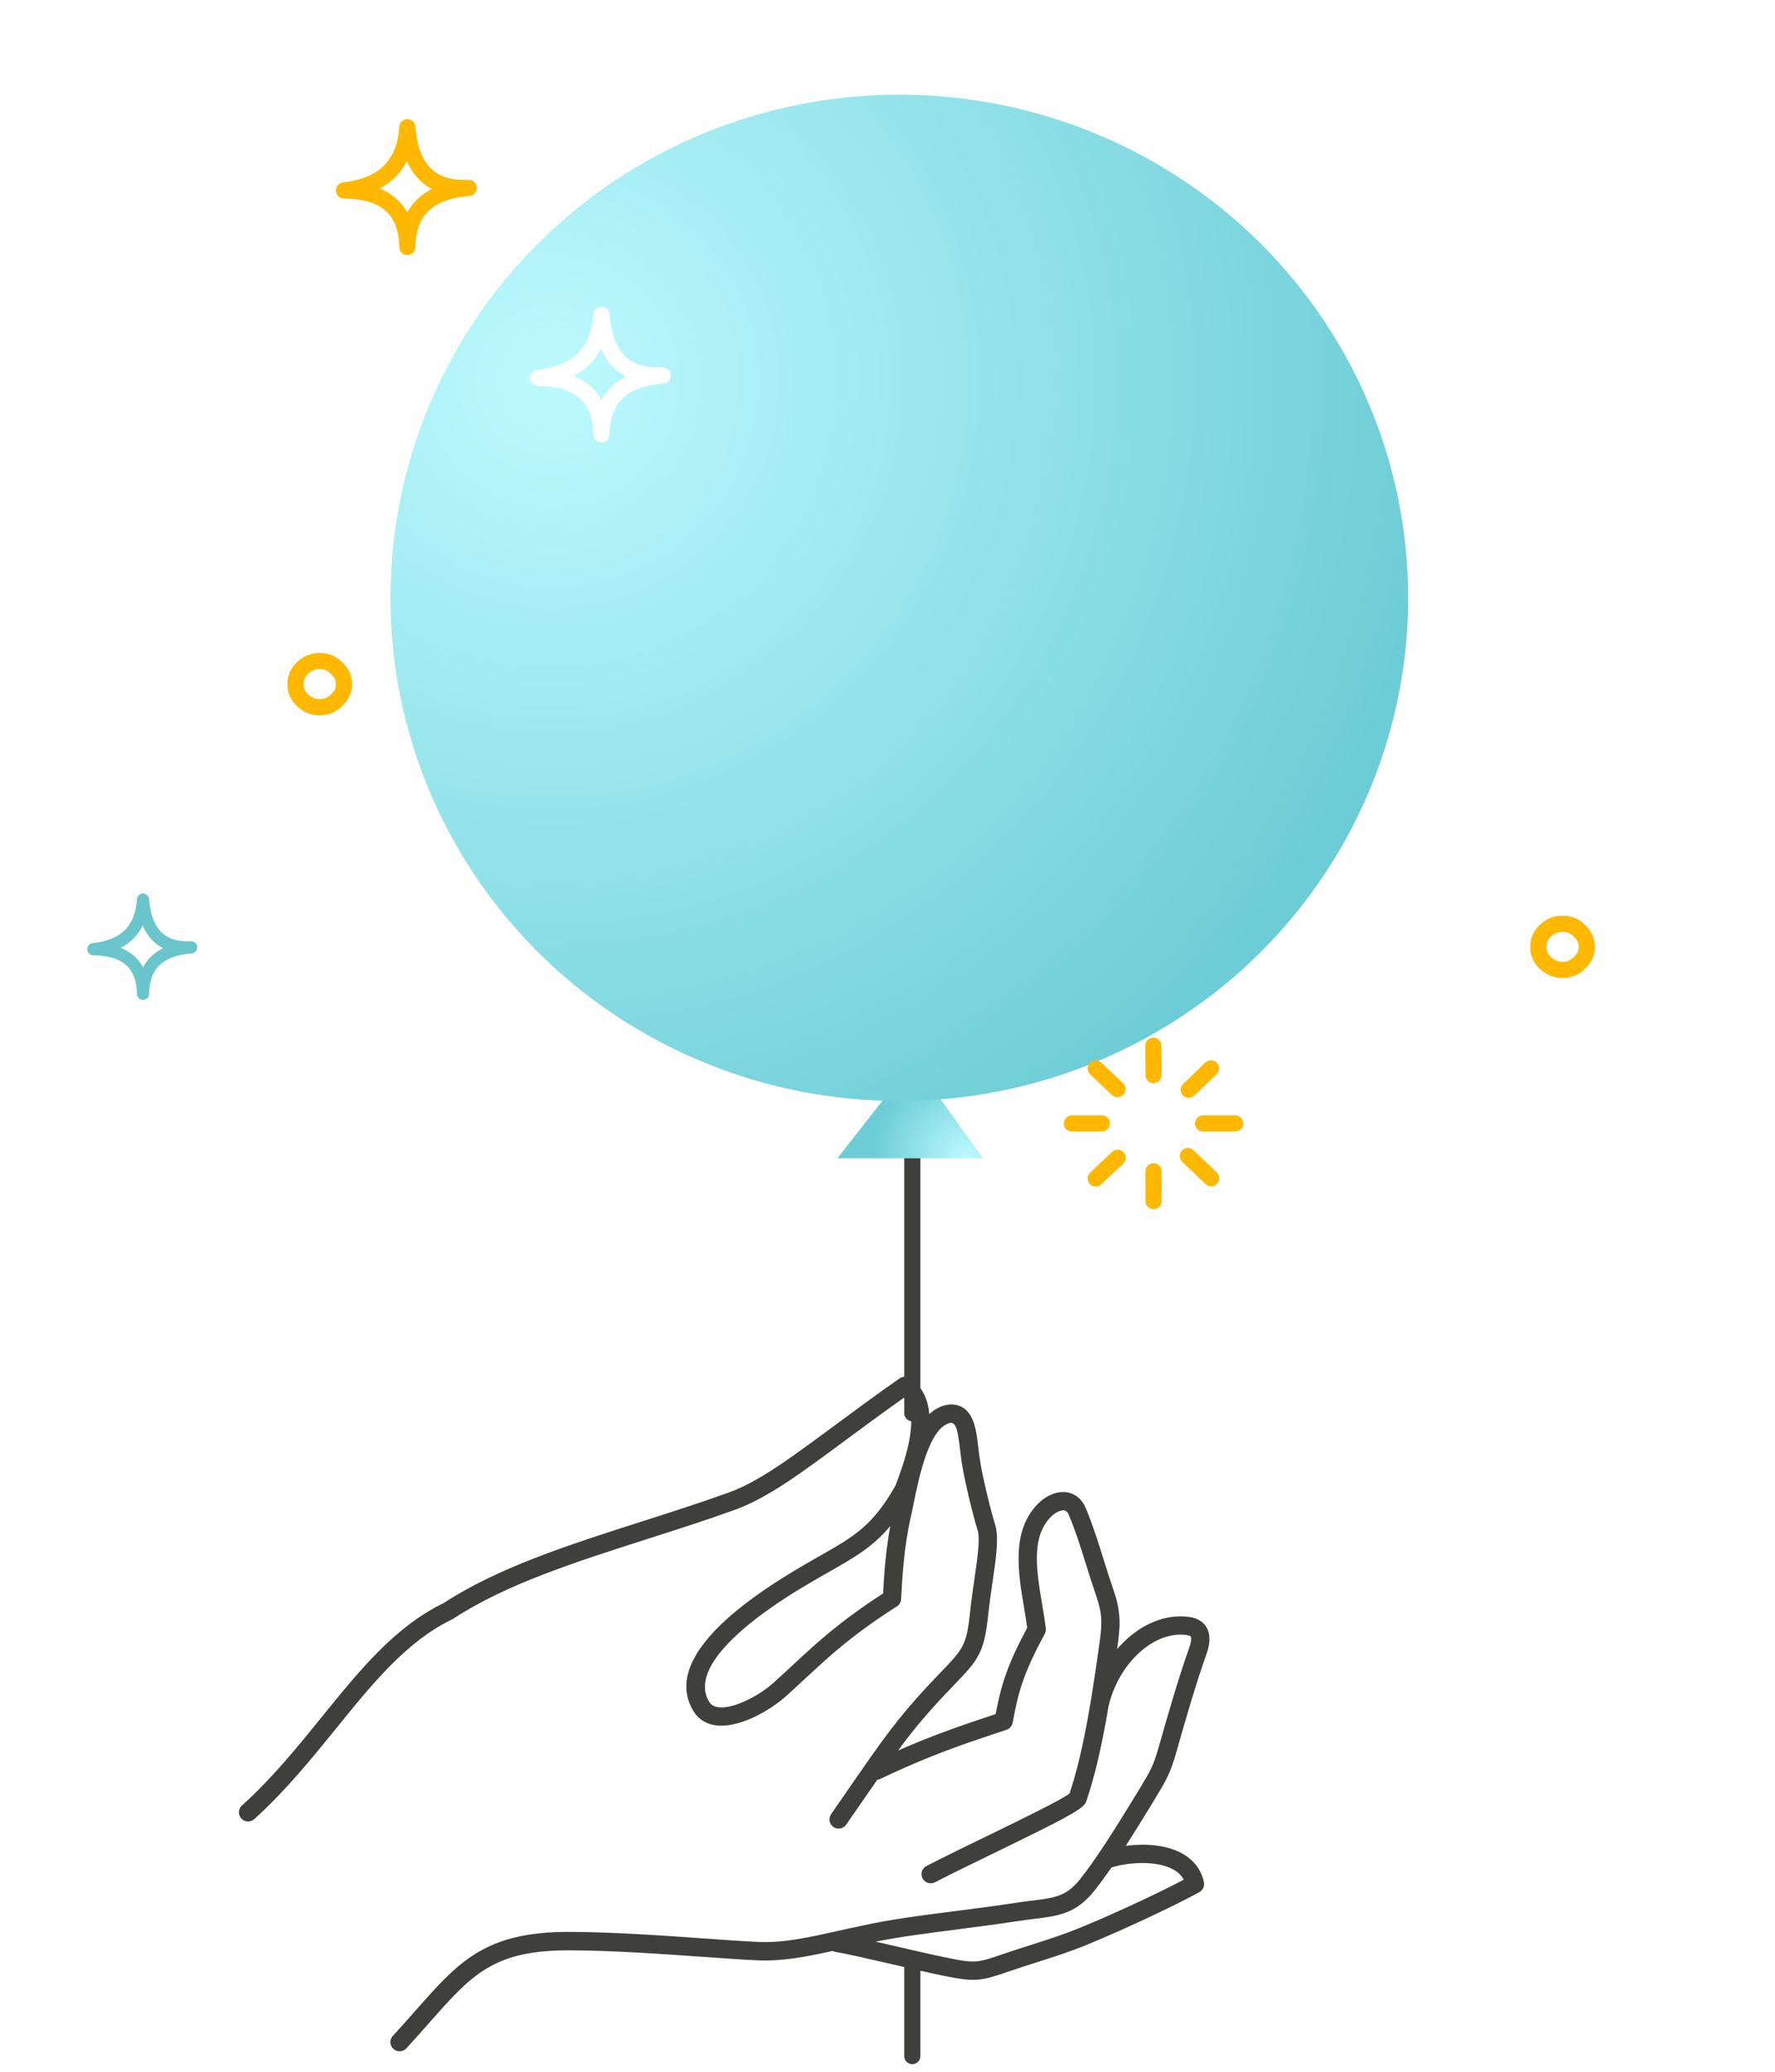 <svg width="150" height="175" viewBox="0 0 150 175" fill="none" xmlns="http://www.w3.org/2000/svg">
<path fill-rule="evenodd" clip-rule="evenodd" d="M39.165 105.374C38.032 106.507 36.466 107.208 34.736 107.208H7.403C3.314 107.208 0 103.894 0 99.806L0.02 99.806C0.007 99.618 0 99.428 0 99.236C0 94.833 3.569 91.264 7.972 91.264C9.455 91.264 10.842 91.668 12.031 92.373C13.564 88.076 17.669 85 22.493 85C28.184 85 32.875 89.281 33.521 94.798C33.914 94.721 34.32 94.68 34.736 94.68C38.196 94.68 41 97.485 41 100.944C41 102.674 40.299 104.24 39.165 105.374Z" fill="white"/>
<path fill-rule="evenodd" clip-rule="evenodd" d="M133.027 143.98C132.858 143.993 132.688 144 132.515 144H116.48C114.006 144 112 141.994 112 139.52V139V138L112.127 137.998C112.571 136.274 114.137 135 116 135C116.812 135 117.567 135.242 118.197 135.657C118.068 135.126 118 134.571 118 134C118 130.134 121.134 127 125 127C128.602 127 131.569 129.721 131.957 133.219C132.447 133.077 132.964 133 133.5 133C136.197 133 138.44 134.941 138.91 137.502L139 137.5C139 137.675 138.993 137.849 138.979 138.021C138.993 138.179 139 138.339 139 138.5C139 141.538 136.538 144 133.5 144C133.341 144 133.183 143.993 133.027 143.98Z" fill="white" fill-opacity="0.8"/>
<path fill-rule="evenodd" clip-rule="evenodd" d="M148.565 85.087C147.055 87.322 144.498 88.792 141.597 88.792H104.931C99.446 88.792 95 84.346 95 78.861L95.027 78.862C95.009 78.609 95 78.354 95 78.097C95 72.191 99.788 67.403 105.694 67.403C107.683 67.403 109.545 67.945 111.14 68.891C113.196 63.126 118.703 59 125.174 59C132.808 59 139.1 64.743 139.968 72.144C140.495 72.04 141.04 71.986 141.597 71.986C146.238 71.986 150 75.748 150 80.389C150 80.389 150 80.389 150 80.389C150 82.129 149.471 83.746 148.565 85.087Z" fill="white" fill-opacity="0.7"/>
<path d="M77.097 173.675V166.19M77.097 84.171V119.371" stroke="#3F403E" stroke-width="1.367" stroke-linecap="round" stroke-linejoin="round"/>
<path d="M70.767 97.841L77.186 89.639L83.07 97.841H70.767Z" fill="url(#paint0_radial_700_13628)"/>
<g filter="url(#filter0_i_700_13628)">
<ellipse cx="43" cy="42.5" rx="43" ry="42.5" transform="matrix(-1 0 0 1 119 8)" fill="url(#paint1_radial_700_13628)"/>
</g>
<g clip-path="url(#clip0_700_13628)">
<path d="M34.339 173.024C35.042 172.259 35.665 171.553 36.267 170.873C39.881 166.781 41.692 164.726 48.146 164.742C51.757 164.753 56.04 165.055 59.48 165.299C61.291 165.427 62.853 165.537 64.051 165.59C66.156 165.679 68.21 165.269 70.358 164.796C70.42 164.825 70.487 164.849 70.556 164.863C71.685 165.061 73.461 165.473 75.344 165.909C76.925 166.275 78.559 166.655 79.883 166.922C82.478 167.444 82.954 167.321 85.375 166.484C86.073 166.246 86.771 166.024 87.445 165.81C88.513 165.47 89.617 165.119 90.786 164.689C93.239 163.787 99.068 161.105 101.36 159.823C101.657 159.657 101.812 159.315 101.74 158.983C101.518 157.962 100.903 157.135 99.961 156.595C98.562 155.792 96.674 155.715 95.141 155.913C95.831 154.837 96.601 153.594 97.495 152.128L97.631 151.9C98.509 150.456 98.907 149.795 99.41 148C100.175 145.299 101.068 142.201 101.973 139.671C102.293 138.756 102.288 138.007 101.954 137.448C101.761 137.127 101.365 136.718 100.568 136.592C98.356 136.25 96.077 137.346 94.405 139.299C94.635 137.697 94.801 136.399 94.178 134.548C93.774 133.364 93.466 132.385 93.196 131.518C92.758 130.111 92.378 128.899 91.765 127.412C91.46 126.671 90.915 126.195 90.227 126.064C89.387 125.906 88.403 126.299 87.654 127.086C85.466 129.386 86.033 132.78 86.536 135.776C86.635 136.373 86.731 136.94 86.806 137.496C85.1 140.679 84.607 142.348 84.136 144.788C83.912 144.863 83.682 144.94 83.441 145.021C81.507 145.665 78.99 146.505 75.887 147.869C77.011 146.345 78.102 145.007 79.619 143.386C79.99 142.99 80.322 142.645 80.616 142.338C82.631 140.241 83.171 139.679 83.513 136.391C83.612 135.437 83.749 134.503 83.88 133.599C84.187 131.502 84.428 129.846 84.094 128.784C83.813 127.896 83.021 124.828 82.778 123.1C82.735 122.809 82.703 122.514 82.668 122.228C82.484 120.626 82.253 118.63 80.317 118.63C80.285 118.63 80.255 118.63 80.226 118.636C79.57 118.713 79.011 119.008 78.533 119.449C78.423 118.224 77.966 117.119 76.888 116.418C76.623 116.247 76.281 116.252 76.021 116.432C73.935 117.892 72.1 119.248 70.481 120.447C66.785 123.18 64.115 125.157 61.596 126.069C59.204 126.93 56.706 127.73 54.29 128.503C48.026 130.507 42.109 132.401 37.498 135.407C33.373 137.403 30.377 141.102 27.207 145.015C25.145 147.562 23.013 150.194 20.448 152.508C20.32 152.623 20.239 152.77 20.207 152.927C20.159 153.16 20.221 153.412 20.392 153.604C20.678 153.923 21.17 153.947 21.486 153.66C24.139 151.264 26.311 148.583 28.411 145.992C31.479 142.204 34.379 138.625 38.215 136.785C38.247 136.769 38.276 136.753 38.303 136.734C42.743 133.824 48.582 131.957 54.761 129.98C57.19 129.204 59.699 128.402 62.12 127.527C64.853 126.537 67.6 124.504 71.401 121.693C72.886 120.596 74.55 119.363 76.419 118.045C77.843 119.682 76.31 123.782 75.783 125.197L75.684 125.467C73.753 128.886 72.177 129.782 69.331 131.397C68.788 131.705 68.173 132.056 67.515 132.446C64.677 134.126 62.532 135.677 60.962 137.186C58.121 139.912 57.321 142.375 58.578 144.499C58.966 145.168 59.597 145.593 60.4 145.724C62.409 146.05 65.062 144.475 66.362 143.33C66.972 142.782 67.531 142.265 68.069 141.765C70.182 139.807 72.006 138.114 75.796 135.688C76.008 135.554 76.139 135.327 76.152 135.075L76.163 134.867C76.24 133.401 76.382 130.673 76.984 128.07C77.056 127.762 77.131 127.383 77.219 126.957C77.647 124.847 78.527 120.479 80.36 120.182C80.798 120.217 80.945 120.813 81.127 122.405C81.162 122.704 81.197 123.012 81.24 123.317C81.491 125.09 82.283 128.209 82.615 129.25C82.842 129.972 82.601 131.622 82.347 133.372C82.213 134.292 82.074 135.241 81.973 136.228C81.684 138.983 81.395 139.286 79.498 141.26C79.199 141.573 78.864 141.92 78.487 142.322C75.783 145.213 74.411 147.198 71.92 150.806C71.412 151.542 70.859 152.344 70.235 153.24C69.989 153.591 70.075 154.075 70.428 154.321C70.778 154.567 71.262 154.479 71.508 154.128C72.134 153.232 72.691 152.427 73.199 151.689C73.531 151.21 73.841 150.761 74.135 150.336C74.221 150.325 74.304 150.306 74.384 150.266C78.415 148.329 81.603 147.265 83.933 146.489C84.335 146.355 84.714 146.23 85.067 146.107C85.332 146.016 85.53 145.791 85.578 145.515C86.03 143.079 86.381 141.53 88.291 138.01C88.368 137.868 88.398 137.705 88.379 137.544C88.296 136.878 88.178 136.186 88.069 135.517C87.584 132.623 87.127 129.889 88.783 128.15C89.149 127.765 89.639 127.527 89.946 127.583C90.005 127.594 90.184 127.629 90.337 127.995C90.925 129.421 91.276 130.547 91.722 131.975C91.995 132.85 92.306 133.84 92.715 135.041C93.234 136.587 93.092 137.571 92.857 139.197C92.832 139.371 92.806 139.55 92.779 139.735C92.001 145.299 91.302 148.728 90.385 151.491C89.716 152.026 86.3 153.684 83.537 155.027C81.719 155.91 79.838 156.822 78.295 157.619C77.915 157.814 77.765 158.283 77.96 158.662C78.156 159.042 78.624 159.192 79.004 158.997C80.534 158.21 82.406 157.301 84.214 156.424C89.791 153.717 91.353 152.901 91.72 152.32C91.752 152.269 91.779 152.213 91.8 152.154C92.517 150.039 93.1 147.57 93.678 144.13C94.539 140.444 97.58 137.694 100.333 138.119C100.483 138.143 100.595 138.189 100.624 138.237C100.673 138.317 100.705 138.601 100.512 139.147C99.595 141.72 98.693 144.847 97.92 147.575C97.473 149.169 97.155 149.691 96.307 151.093L96.171 151.317C94.055 154.778 92.578 157.1 91.281 158.724C90.12 160.184 89.16 160.302 87.247 160.54C86.825 160.591 86.349 160.652 85.832 160.73C84.011 161.011 82.288 161.23 80.622 161.442C77.824 161.797 75.178 162.134 72.728 162.688C72.025 162.83 71.335 162.985 70.669 163.135C68.387 163.643 66.231 164.124 64.121 164.036C62.944 163.985 61.392 163.876 59.592 163.747C56.128 163.501 51.816 163.196 48.152 163.186C40.994 163.167 38.779 165.681 35.104 169.843C34.507 170.517 33.892 171.218 33.199 171.97C33.1 172.077 33.036 172.205 33.009 172.339C32.956 172.596 33.036 172.874 33.245 173.067C33.56 173.358 34.05 173.337 34.341 173.021L34.339 173.024ZM74.622 134.602C70.941 136.991 69.117 138.681 67.012 140.634C66.477 141.129 65.923 141.642 65.33 142.177C64.046 143.309 61.892 144.403 60.649 144.199C60.306 144.143 60.074 143.993 59.916 143.723C59.07 142.298 59.782 140.476 62.034 138.315C64.241 136.196 67.298 134.385 68.307 133.789C68.954 133.404 69.534 133.075 70.099 132.754C72.225 131.545 73.753 130.675 75.232 128.907C74.823 131.138 74.697 133.286 74.627 134.605L74.622 134.602ZM80.817 162.982C82.492 162.768 84.225 162.549 86.068 162.265C86.56 162.188 87.007 162.134 87.437 162.081C89.473 161.829 90.941 161.648 92.496 159.692C92.953 159.12 93.418 158.48 93.924 157.75C95.237 157.322 97.73 157.098 99.191 157.937C99.576 158.157 99.854 158.435 100.036 158.777C97.513 160.115 92.474 162.418 90.254 163.234C89.117 163.654 88.031 163.999 86.98 164.333C86.298 164.55 85.592 164.774 84.875 165.018C82.631 165.794 82.449 165.858 80.194 165.403C78.894 165.141 77.27 164.764 75.7 164.4C75.12 164.266 74.552 164.135 74.007 164.009C76.133 163.584 78.418 163.293 80.817 162.988L80.817 162.982Z" fill="#3F403E"/>
</g>
<path d="M29.074 57.801C29.074 58.327 28.86 58.778 28.434 59.153C28.055 59.544 27.581 59.739 27.012 59.739C26.458 59.739 25.976 59.544 25.566 59.153C25.17 58.778 24.973 58.327 24.973 57.801C24.973 57.26 25.17 56.801 25.566 56.425C25.976 56.035 26.458 55.839 27.012 55.839C27.581 55.839 28.055 56.035 28.434 56.425C28.86 56.801 29.074 57.26 29.074 57.801Z" stroke="#FFB800" stroke-width="1.367" stroke-linecap="round" stroke-linejoin="round"/>
<path d="M12.086 75.989C12.309 78.794 13.665 80.137 16.156 80.019C13.48 80.231 12.123 81.539 12.086 83.943C12.049 81.468 10.649 80.213 7.886 80.178C10.525 79.895 11.925 78.499 12.086 75.989Z" stroke="#6AC5CC" stroke-width="1.025" stroke-linecap="round" stroke-linejoin="round"/>
<path d="M134.101 79.99C134.101 80.516 133.888 80.967 133.461 81.343C133.082 81.734 132.608 81.929 132.039 81.929C131.486 81.929 131.004 81.734 130.593 81.343C130.198 80.967 130 80.516 130 79.99C130 79.45 130.198 78.991 130.593 78.615C131.004 78.225 131.486 78.029 132.039 78.029C132.608 78.029 133.082 78.225 133.461 78.615C133.888 78.991 134.101 79.45 134.101 79.99Z" stroke="#FFB800" stroke-width="1.367" stroke-linecap="round" stroke-linejoin="round"/>
<path d="M100.457 92.05L102.334 90.248M94.436 91.997L92.596 90.248M97.484 90.813L97.465 88.339M104.379 94.896H101.665M102.353 99.527L100.383 97.653M97.484 101.453V98.943M92.596 99.544L94.454 97.795M93.116 94.896H90.588" stroke="#FFB800" stroke-width="1.367" stroke-linecap="round" stroke-linejoin="round"/>
<path d="M34.426 10.75C34.699 14.32 36.427 16.029 39.612 15.876C36.192 16.135 34.464 17.796 34.426 20.86C34.377 17.714 32.593 16.123 29.074 16.088C32.431 15.711 34.216 13.931 34.426 10.75Z" stroke="#FFB800" stroke-width="1.367" stroke-linecap="round" stroke-linejoin="round"/>
<g style="mix-blend-mode:screen">
<path d="M50.83 26.59C51.103 30.16 52.831 31.869 56.016 31.715C52.596 31.975 50.867 33.636 50.83 36.7C50.781 33.553 48.997 31.963 45.478 31.927C48.836 31.55 50.62 29.771 50.83 26.59Z" stroke="white" stroke-width="1.367" stroke-linecap="round" stroke-linejoin="round"/>
</g>
<path d="M118.419 14.114V11.605M115.371 4.659L113.531 2.909M114.052 7.557H111.524M113.531 12.206L115.39 10.456M121.393 4.712L123.27 2.909M125.314 7.557H122.601M123.289 12.188L121.319 10.314M118.419 3.474L118.401 1" stroke="white" stroke-width="1.709" stroke-linecap="round" stroke-linejoin="round"/>
<defs>
<filter id="filter0_i_700_13628" x="33" y="8" width="86" height="85" filterUnits="userSpaceOnUse" color-interpolation-filters="sRGB">
<feFlood flood-opacity="0" result="BackgroundImageFix"/>
<feBlend mode="normal" in="SourceGraphic" in2="BackgroundImageFix" result="shape"/>
<feColorMatrix in="SourceAlpha" type="matrix" values="0 0 0 0 0 0 0 0 0 0 0 0 0 0 0 0 0 0 127 0" result="hardAlpha"/>
<feOffset/>
<feGaussianBlur stdDeviation="8.202"/>
<feComposite in2="hardAlpha" operator="arithmetic" k2="-1" k3="1"/>
<feColorMatrix type="matrix" values="0 0 0 0 0.192 0 0 0 0 0.369 0 0 0 0 0.384 0 0 0 0.3 0"/>
<feBlend mode="normal" in2="shape" result="effect1_innerShadow_700_13628"/>
</filter>
<radialGradient id="paint0_radial_700_13628" cx="0" cy="0" r="1" gradientUnits="userSpaceOnUse" gradientTransform="translate(81.703 97.841) rotate(-140.194) scale(8.007 7.631)">
<stop stop-color="#BDFAFF"/>
<stop offset="1" stop-color="#6DCDD6"/>
</radialGradient>
<radialGradient id="paint1_radial_700_13628" cx="0" cy="0" r="1" gradientUnits="userSpaceOnUse" gradientTransform="translate(72.141 24.083) rotate(136.251) scale(74.777 74.814)">
<stop stop-color="#BDFAFF"/>
<stop offset="1" stop-color="#6DCDD6"/>
</radialGradient>
<clipPath id="clip0_700_13628">
<rect width="56.977" height="82.019" fill="white" transform="translate(102.208 116.295) rotate(90)"/>
</clipPath>
</defs>
</svg>
